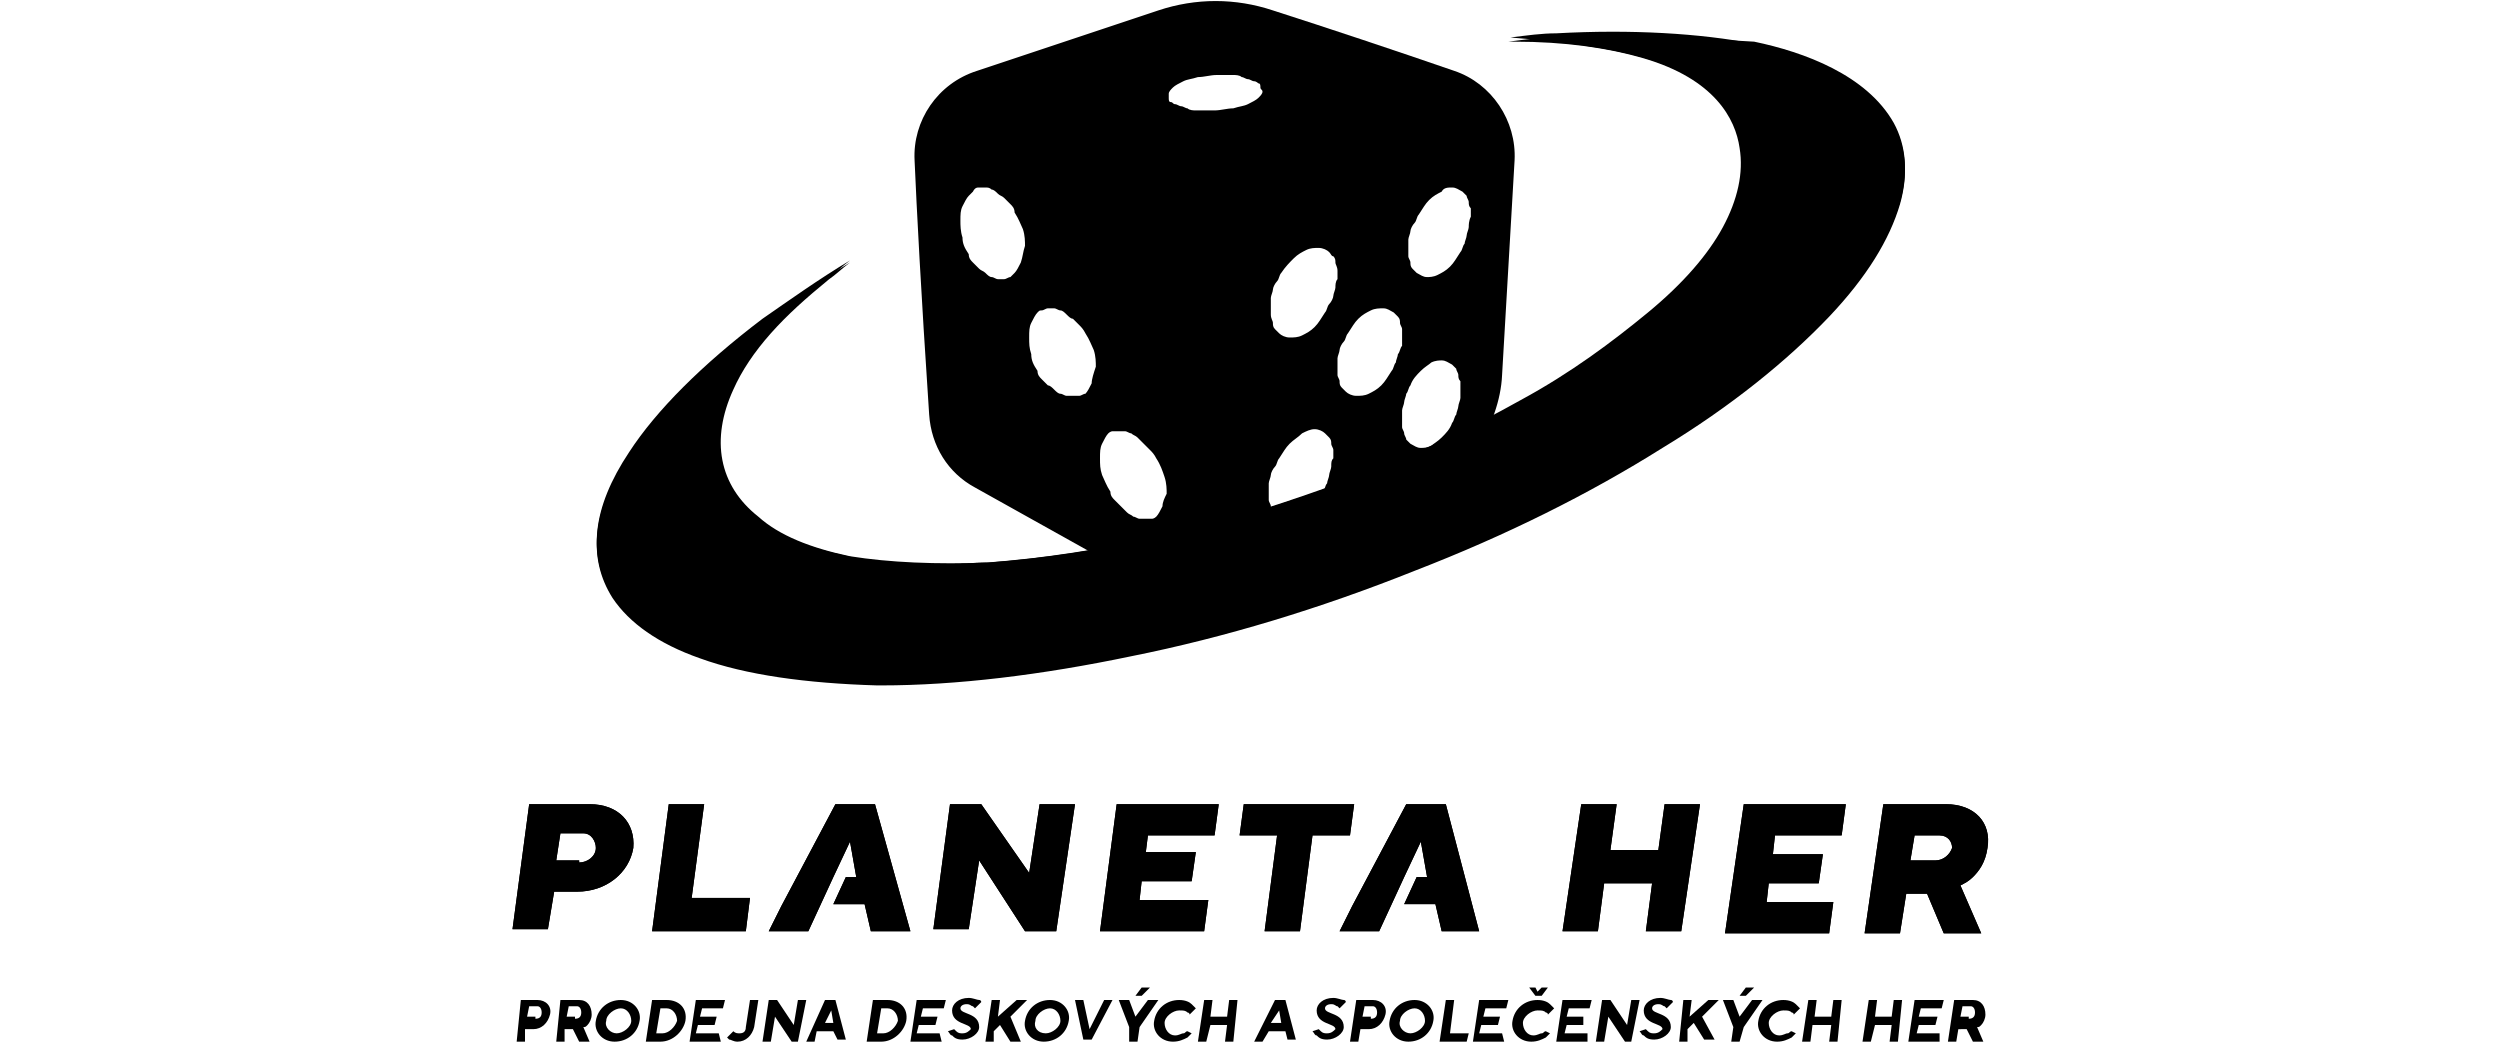<?xml version="1.0" encoding="utf-8"?>
<!-- Generator: Adobe Illustrator 27.4.0, SVG Export Plug-In . SVG Version: 6.00 Build 0)  -->
<svg version="1.2" baseProfile="tiny" id="Layer_1" xmlns:serif="http://www.serif.com/"
	 xmlns="http://www.w3.org/2000/svg" xmlns:xlink="http://www.w3.org/1999/xlink" x="0px" y="0px" viewBox="0 0 120 50"
	 overflow="visible" xml:space="preserve">
<g>
	<g>
		<path d="M25,48h0.8c0.4,0,0.7,0.3,0.6,0.7c-0.1,0.4-0.4,0.7-0.8,0.7h-0.4L25.2,50h-0.4L25,48z M25.7,48.9c0.2,0,0.3-0.1,0.3-0.3
			c0-0.2-0.1-0.3-0.2-0.3h-0.4l-0.1,0.5H25.7z"/>
		<path d="M26.9,48h0.9c0.4,0,0.6,0.3,0.6,0.7c0,0.2-0.1,0.4-0.2,0.5c-0.1,0.1-0.1,0.1-0.2,0.1l0.3,0.7h-0.5l-0.3-0.6h-0.4L27.1,50
			h-0.4L26.9,48z M27.6,48.9c0.2,0,0.3-0.1,0.3-0.3c0-0.2-0.1-0.3-0.2-0.3h-0.4l-0.1,0.5H27.6z"/>
		<path d="M29.8,48c0.6,0,1,0.5,0.9,1c-0.1,0.6-0.6,1-1.2,1c-0.6,0-1-0.5-0.9-1C28.7,48.4,29.2,48,29.8,48z M29.6,49.6
			c0.3,0,0.7-0.3,0.7-0.6c0-0.3-0.2-0.6-0.5-0.6c-0.3,0-0.7,0.3-0.7,0.6C29,49.3,29.3,49.6,29.6,49.6z"/>
		<path d="M31.3,48H32c0.6,0,1,0.4,0.9,1c-0.1,0.5-0.6,1-1.2,1H31L31.3,48z M31.8,49.6c0.3,0,0.6-0.3,0.7-0.6c0-0.3-0.2-0.6-0.5-0.6
			h-0.3l-0.2,1.2H31.8z"/>
		<path d="M33.4,48h1.4l-0.1,0.4h-1l-0.1,0.4h0.8l-0.1,0.4h-0.8l-0.1,0.4h1.1L34.6,50h-1.5L33.4,48z"/>
		<path d="M35.2,49.5C35.2,49.5,35.2,49.5,35.2,49.5c0.1,0.1,0.2,0.1,0.3,0.1c0.2,0,0.3-0.1,0.3-0.3l0.2-1.3h0.4l-0.2,1.3
			c-0.1,0.4-0.4,0.7-0.8,0.7c-0.2,0-0.3-0.1-0.4-0.1c0,0-0.1-0.1-0.1-0.1L35.2,49.5z"/>
		<path d="M36.9,48h0.4l0.8,1.2l0.2-1.2h0.4L38.3,50H38l-0.8-1.2L37,50h-0.4L36.9,48z"/>
		<path d="M39.6,48h0.5l0.5,1.9h-0.4L40,49.5h-0.8L39.1,50h-0.4L39.6,48z M40,49.1l-0.1-0.6h0l-0.3,0.6H40z"/>
		<path d="M41.9,48h0.7c0.6,0,1,0.4,0.9,1c-0.1,0.5-0.6,1-1.2,1h-0.7L41.9,48z M42.4,49.6c0.3,0,0.6-0.3,0.7-0.6
			c0-0.3-0.2-0.6-0.5-0.6h-0.3l-0.2,1.2H42.4z"/>
		<path d="M44,48h1.4l-0.1,0.4h-1l-0.1,0.4h0.8l-0.1,0.4h-0.8l-0.1,0.4h1.1L45.2,50h-1.5L44,48z"/>
		<path d="M45.8,49.4c0,0,0.1,0.1,0.1,0.1c0.1,0.1,0.2,0.1,0.3,0.1c0.2,0,0.3-0.1,0.4-0.2c0-0.3-0.9-0.2-0.9-0.9
			c0-0.3,0.3-0.6,0.8-0.6c0.2,0,0.4,0.1,0.5,0.1c0.1,0,0.1,0.1,0.1,0.1l-0.3,0.3c0,0-0.1-0.1-0.1-0.1c-0.1,0-0.1-0.1-0.3-0.1
			c-0.2,0-0.3,0.1-0.3,0.2c0,0.3,0.9,0.2,0.9,0.9c0,0.3-0.4,0.6-0.8,0.6c-0.3,0-0.4-0.1-0.5-0.2c-0.1,0-0.1-0.1-0.2-0.2L45.8,49.4z"
			/>
		<path d="M47.6,48H48l-0.1,0.8l0.9-0.8h0.5l-0.8,0.8L49,50h-0.5l-0.5-0.8l-0.3,0.3L47.7,50h-0.4L47.6,48z"/>
		<path d="M50.4,48c0.6,0,1,0.5,0.9,1c-0.1,0.6-0.6,1-1.2,1c-0.6,0-1-0.5-0.9-1C49.3,48.4,49.8,48,50.4,48z M50.2,49.6
			c0.3,0,0.7-0.3,0.7-0.6c0-0.3-0.2-0.6-0.5-0.6c-0.3,0-0.7,0.3-0.7,0.6C49.6,49.3,49.8,49.6,50.2,49.6z"/>
		<path d="M51.6,48H52l0.3,1.4h0l0.7-1.4h0.4l-1,1.9H52L51.6,48z"/>
		<path d="M54.2,49.3L53.7,48h0.5l0.3,0.8h0l0.6-0.8h0.5l-0.9,1.3L54.6,50h-0.4L54.2,49.3z M54.8,47.4h0.4l-0.4,0.4h-0.3L54.8,47.4z
			"/>
		<path d="M57.2,49.6c-0.1,0.1-0.1,0.1-0.2,0.2c-0.2,0.1-0.4,0.2-0.7,0.2c-0.6,0-1-0.5-0.9-1c0.1-0.6,0.6-1,1.2-1
			c0.3,0,0.5,0.1,0.6,0.2c0.1,0.1,0.1,0.1,0.2,0.2l-0.3,0.3c0-0.1-0.1-0.1-0.1-0.1c-0.1-0.1-0.2-0.1-0.4-0.1c-0.3,0-0.7,0.3-0.7,0.6
			c0,0.3,0.2,0.6,0.5,0.6c0.2,0,0.3-0.1,0.4-0.1c0.1,0,0.1-0.1,0.2-0.1L57.2,49.6z"/>
		<path d="M57.8,48h0.4l-0.1,0.8h0.8L59,48h0.4L59.2,50h-0.4l0.1-0.8h-0.8L57.9,50h-0.4L57.8,48z"/>
		<path d="M61.2,48h0.5l0.5,1.9h-0.4l-0.1-0.4h-0.8L60.6,50h-0.4L61.2,48z M61.5,49.1l-0.1-0.6h0L61,49.1H61.5z"/>
		<path d="M63.3,49.4c0,0,0.1,0.1,0.1,0.1c0.1,0.1,0.2,0.1,0.3,0.1c0.2,0,0.3-0.1,0.4-0.2c0-0.3-0.9-0.2-0.9-0.9
			c0-0.3,0.3-0.6,0.8-0.6c0.2,0,0.4,0.1,0.5,0.1c0.1,0,0.1,0.1,0.1,0.1l-0.3,0.3c0,0-0.1-0.1-0.1-0.1c-0.1,0-0.1-0.1-0.3-0.1
			c-0.2,0-0.3,0.1-0.3,0.2c0,0.3,0.9,0.2,0.9,0.9c0,0.3-0.4,0.6-0.8,0.6c-0.3,0-0.4-0.1-0.5-0.2c-0.1,0-0.1-0.1-0.2-0.2L63.3,49.4z"
			/>
		<path d="M65.1,48h0.8c0.4,0,0.7,0.3,0.6,0.7c-0.1,0.4-0.4,0.7-0.8,0.7h-0.4L65.2,50h-0.4L65.1,48z M65.8,48.9
			c0.2,0,0.3-0.1,0.3-0.3c0-0.2-0.1-0.3-0.2-0.3h-0.4l-0.1,0.5H65.8z"/>
		<path d="M67.9,48c0.6,0,1,0.5,0.9,1c-0.1,0.6-0.6,1-1.2,1c-0.6,0-1-0.5-0.9-1C66.8,48.4,67.3,48,67.9,48z M67.7,49.6
			c0.3,0,0.7-0.3,0.7-0.6c0-0.3-0.2-0.6-0.5-0.6c-0.3,0-0.7,0.3-0.7,0.6C67.1,49.3,67.4,49.6,67.7,49.6z"/>
		<path d="M69.4,48h0.4l-0.2,1.6h0.9L70.4,50h-1.3L69.4,48z"/>
		<path d="M71,48h1.4l-0.1,0.4h-1l-0.1,0.4h0.8l-0.1,0.4h-0.8l-0.1,0.4h1.1L72.2,50h-1.5L71,48z"/>
		<path d="M74.4,49.6c-0.1,0.1-0.1,0.1-0.2,0.2C74,49.9,73.8,50,73.5,50c-0.6,0-1-0.5-0.9-1c0.1-0.6,0.6-1,1.2-1
			c0.3,0,0.5,0.1,0.6,0.2c0.1,0.1,0.1,0.1,0.2,0.2l-0.3,0.3c0-0.1-0.1-0.1-0.1-0.1c-0.1-0.1-0.2-0.1-0.4-0.1c-0.3,0-0.7,0.3-0.7,0.6
			c0,0.3,0.2,0.6,0.5,0.6c0.2,0,0.3-0.1,0.4-0.1c0.1,0,0.1-0.1,0.2-0.1L74.4,49.6z M73.4,47.4h0.3l0.1,0.2l0.2-0.2h0.3L74,47.8h-0.3
			L73.4,47.4z"/>
		<path d="M75,48h1.4l-0.1,0.4h-1l-0.1,0.4h0.8L76,49.2h-0.8l-0.1,0.4h1.1L76.2,50h-1.5L75,48z"/>
		<path d="M76.9,48h0.4l0.8,1.2l0.2-1.2h0.4L78.3,50H78l-0.8-1.2L77,50h-0.4L76.9,48z"/>
		<path d="M79,49.4c0,0,0.1,0.1,0.1,0.1c0.1,0.1,0.2,0.1,0.3,0.1c0.2,0,0.3-0.1,0.4-0.2c0-0.3-0.9-0.2-0.9-0.9
			c0-0.3,0.3-0.6,0.8-0.6c0.2,0,0.4,0.1,0.5,0.1c0.1,0,0.1,0.1,0.1,0.1l-0.3,0.3c0,0-0.1-0.1-0.1-0.1c-0.1,0-0.1-0.1-0.3-0.1
			c-0.2,0-0.3,0.1-0.3,0.2c0,0.3,0.9,0.2,0.9,0.9c0,0.3-0.4,0.6-0.8,0.6c-0.3,0-0.4-0.1-0.5-0.2c-0.1,0-0.1-0.1-0.2-0.2L79,49.4z"/>
		<path d="M80.8,48h0.4l-0.1,0.8L82,48h0.5l-0.8,0.8l0.6,1.1h-0.5l-0.5-0.8L81,49.4L81,50h-0.4L80.8,48z"/>
		<path d="M83.2,49.3L82.7,48h0.5l0.3,0.8h0l0.6-0.8h0.5l-0.9,1.3L83.5,50h-0.4L83.2,49.3z M83.8,47.4h0.4l-0.4,0.4h-0.3L83.8,47.4z
			"/>
		<path d="M86.2,49.6c-0.1,0.1-0.1,0.1-0.2,0.2c-0.2,0.1-0.4,0.2-0.7,0.2c-0.6,0-1-0.5-0.9-1c0.1-0.6,0.6-1,1.2-1
			c0.3,0,0.5,0.1,0.6,0.2c0.1,0.1,0.1,0.1,0.2,0.2l-0.3,0.3c0-0.1-0.1-0.1-0.1-0.1c-0.1-0.1-0.2-0.1-0.4-0.1c-0.3,0-0.7,0.3-0.7,0.6
			c0,0.3,0.2,0.6,0.5,0.6c0.2,0,0.3-0.1,0.4-0.1c0.1,0,0.1-0.1,0.2-0.1L86.2,49.6z"/>
		<path d="M86.8,48h0.4l-0.1,0.8h0.8L88,48h0.4L88.2,50h-0.4l0.1-0.8H87L86.9,50h-0.4L86.8,48z"/>
		<path d="M89.7,48h0.4L90,48.8h0.8l0.1-0.8h0.4L91.1,50h-0.4l0.1-0.8h-0.8L89.8,50h-0.4L89.7,48z"/>
		<path d="M91.9,48h1.4l-0.1,0.4h-1l-0.1,0.4H93l-0.1,0.4h-0.8l-0.1,0.4h1.1L93.1,50h-1.5L91.9,48z"/>
		<path d="M93.8,48h0.9c0.4,0,0.6,0.3,0.6,0.7c0,0.2-0.1,0.4-0.2,0.5c-0.1,0.1-0.1,0.1-0.2,0.1l0.3,0.7h-0.5l-0.3-0.6H94L93.9,50
			h-0.4L93.8,48z M94.5,48.9c0.2,0,0.3-0.1,0.3-0.3c0-0.2-0.1-0.3-0.2-0.3h-0.4l-0.1,0.5H94.5z"/>
	</g>
	<g>
		<path d="M25.4,38.6h2.9c1.4,0,2.2,0.9,2.1,2.1c-0.2,1.2-1.3,2.1-2.7,2.1h-1.1l-0.3,1.8h-1.7L25.4,38.6z M27.8,41.4
			c0.4,0,0.8-0.3,0.8-0.7c0-0.3-0.2-0.7-0.6-0.7h-1.1l-0.2,1.3H27.8z"/>
		<path d="M32.1,38.6h1.7l-0.6,4.5H36l-0.2,1.6h-4.5L32.1,38.6z"/>
		<path d="M45.6,38.6h1.5l2.3,3.3l0.5-3.3h1.7l-0.9,6.1h-1.5L47,41.3l-0.5,3.3h-1.7L45.6,38.6z"/>
		<path d="M53.6,38.6h4.9l-0.2,1.5h-3.2L55,40.9h2.4l-0.2,1.4h-2.4l-0.1,0.9H58l-0.2,1.5h-5L53.6,38.6z"/>
		<path d="M61.3,40.1h-1.8l0.2-1.5H65l-0.2,1.5H63l-0.6,4.6h-1.7L61.3,40.1z"/>
		<path d="M75.9,38.6h1.7l-0.3,2.2h2.3l0.3-2.2h1.7l-0.9,6.1h-1.7l0.3-2.3h-2.3l-0.3,2.3H75L75.9,38.6z"/>
		<path d="M83.7,38.6h4.9l-0.2,1.5h-3.2l-0.1,0.9h2.4l-0.2,1.4h-2.4l-0.1,0.9H88l-0.2,1.5h-5L83.7,38.6z"/>
		<path d="M90.4,38.6h3c1.4,0,2.2,0.9,2,2.1c-0.1,0.7-0.4,1.1-0.7,1.4c-0.2,0.2-0.4,0.3-0.6,0.4l1,2.3h-1.8l-0.8-1.9h-1l-0.3,1.9
			h-1.7L90.4,38.6z M92.9,41.3c0.4,0,0.7-0.3,0.8-0.6c0-0.3-0.2-0.6-0.6-0.6h-1.2l-0.2,1.2H92.9z"/>
	</g>
	<path d="M42,38.6h-1.9l-2.6,4.9l-0.6,1.2h1.9l0.6-1.3l0.6-1.3l0.8-1.7h0l0.3,1.7h-0.5l-0.6,1.3h1.5l0.3,1.3h1.9L42,38.6z"/>
	<path d="M69.4,38.6h-1.9l-2.6,4.9l-0.6,1.2h1.9l0.6-1.3l0.6-1.3l0.8-1.7h0l0.3,1.7H68l-0.6,1.3h1.5l0.3,1.3H71L69.4,38.6z"/>
	<path d="M25.4,38.6h2.9c1.4,0,2.2,0.9,2.1,2.1c-0.2,1.2-1.3,2.1-2.7,2.1h-1.1l-0.3,1.8h-1.7L25.4,38.6z M27.8,41.4
		c0.4,0,0.8-0.3,0.8-0.7c0-0.3-0.2-0.7-0.6-0.7h-1.1l-0.2,1.3H27.8z"/>
	<path d="M32.1,38.6h1.7l-0.6,4.5H36l-0.2,1.6h-4.5L32.1,38.6z"/>
	<path d="M45.6,38.6h1.5l2.3,3.3l0.5-3.3h1.7l-0.9,6.1h-1.5L47,41.3l-0.5,3.3h-1.7L45.6,38.6z"/>
	<path d="M53.6,38.6h4.9l-0.2,1.5h-3.2L55,40.9h2.4l-0.2,1.4h-2.4l-0.1,0.9H58l-0.2,1.5h-5L53.6,38.6z"/>
	<path d="M61.3,40.1h-1.8l0.2-1.5H65l-0.2,1.5H63l-0.6,4.6h-1.7L61.3,40.1z"/>
	<path d="M75.9,38.6h1.7l-0.3,2.2h2.3l0.3-2.2h1.7l-0.9,6.1h-1.7l0.3-2.3h-2.3l-0.3,2.3H75L75.9,38.6z"/>
	<path d="M83.7,38.6h4.9l-0.2,1.5h-3.2l-0.1,0.9h2.4l-0.2,1.4h-2.4l-0.1,0.9H88l-0.2,1.5h-5L83.7,38.6z"/>
	<path d="M90.4,38.6h3c1.4,0,2.2,0.9,2,2.1c-0.1,0.7-0.4,1.1-0.7,1.4c-0.2,0.2-0.4,0.3-0.6,0.4l1,2.3h-1.8l-0.8-1.9h-1l-0.3,1.9
		h-1.7L90.4,38.6z M92.9,41.3c0.4,0,0.7-0.3,0.8-0.6c0-0.3-0.2-0.6-0.6-0.6h-1.2l-0.2,1.2H92.9z"/>
	<path d="M42,38.6h-1.9l-2.6,4.9l-0.6,1.2h1.9l0.6-1.3l0.6-1.3l0.8-1.7h0l0.3,1.7h-0.5l-0.6,1.3h1.5l0.3,1.3h1.9L42,38.6z"/>
	<path d="M69.4,38.6h-1.9l-2.6,4.9l-0.6,1.2h1.9l0.6-1.3l0.6-1.3l0.8-1.7h0l0.3,1.7H68l-0.6,1.3h1.5l0.3,1.3H71L69.4,38.6z"/>
	<path d="M69.8,3.4c-2.6-0.9-6.2-2.1-8.7-2.9c-1.8-0.6-3.7-0.6-5.5,0l-8.7,2.9C45,4,43.8,5.8,43.9,7.7c0.1,2.3,0.3,6.2,0.7,12.2
		c0.1,1.5,0.9,2.8,2.2,3.5l7.7,4.3c2.1,1.2,5.5,1.2,7.6,0l6-3.3c2.1-1.2,3.9-4,4-6.4l0.6-10.3C72.8,5.8,71.6,4,69.8,3.4z M49,12.6
		c-0.1,0.2-0.2,0.4-0.3,0.5c-0.1,0.1-0.1,0.1-0.2,0.2c-0.1,0-0.2,0.1-0.3,0.1c-0.1,0-0.2,0-0.3,0c-0.1,0-0.2-0.1-0.3-0.1
		c-0.1,0-0.2-0.1-0.3-0.2c-0.1-0.1-0.2-0.1-0.3-0.2c-0.1-0.1-0.2-0.2-0.3-0.3c-0.1-0.1-0.2-0.2-0.2-0.4c-0.2-0.3-0.3-0.5-0.3-0.8
		c-0.1-0.3-0.1-0.6-0.1-0.8c0-0.3,0-0.5,0.1-0.7c0.1-0.2,0.2-0.4,0.3-0.5c0.1-0.1,0.1-0.1,0.2-0.2C46.8,9,46.9,9,47,9
		c0.1,0,0.2,0,0.3,0c0.1,0,0.2,0,0.3,0.1c0.1,0,0.2,0.1,0.3,0.2c0.1,0.1,0.2,0.1,0.3,0.2c0.1,0.1,0.2,0.2,0.3,0.3
		c0.1,0.1,0.2,0.2,0.2,0.4c0.2,0.3,0.3,0.6,0.4,0.8c0.1,0.3,0.1,0.6,0.1,0.8C49.1,12.1,49.1,12.3,49,12.6z M52.4,18.4
		c-0.1,0.2-0.2,0.4-0.3,0.5C52,18.9,51.9,19,51.8,19c-0.1,0-0.2,0-0.3,0c-0.1,0-0.2,0-0.3,0c-0.1,0-0.2-0.1-0.3-0.1
		c-0.1,0-0.2-0.1-0.3-0.2c-0.1-0.1-0.2-0.2-0.3-0.2c-0.1-0.1-0.2-0.2-0.3-0.3c-0.1-0.1-0.2-0.2-0.2-0.4c-0.2-0.3-0.3-0.5-0.3-0.8
		c-0.1-0.3-0.1-0.5-0.1-0.8c0-0.3,0-0.5,0.1-0.7c0.1-0.2,0.2-0.4,0.3-0.5c0.1-0.1,0.1-0.1,0.2-0.1c0.1,0,0.2-0.1,0.3-0.1
		c0.1,0,0.2,0,0.3,0c0.1,0,0.2,0.1,0.3,0.1c0.1,0,0.2,0.1,0.3,0.2c0.1,0.1,0.2,0.2,0.3,0.2c0.1,0.1,0.2,0.2,0.3,0.3
		c0.1,0.1,0.2,0.2,0.3,0.4c0.2,0.3,0.3,0.6,0.4,0.8c0.1,0.3,0.1,0.6,0.1,0.8C52.5,17.9,52.4,18.2,52.4,18.4z M55.8,24.3
		c-0.1,0.2-0.2,0.4-0.3,0.5c-0.1,0.1-0.2,0.1-0.2,0.1c-0.1,0-0.2,0-0.3,0c-0.1,0-0.2,0-0.3,0c-0.1,0-0.2-0.1-0.3-0.1
		c-0.1-0.1-0.2-0.1-0.3-0.2c-0.1-0.1-0.2-0.2-0.3-0.3c-0.1-0.1-0.2-0.2-0.3-0.3c-0.1-0.1-0.2-0.2-0.2-0.4c-0.2-0.3-0.3-0.6-0.4-0.8
		c-0.1-0.3-0.1-0.5-0.1-0.8c0-0.3,0-0.5,0.1-0.7c0.1-0.2,0.2-0.4,0.3-0.5c0.1-0.1,0.2-0.1,0.2-0.1c0.1,0,0.2,0,0.3,0
		c0.1,0,0.2,0,0.3,0c0.1,0,0.2,0.1,0.3,0.1c0.1,0.1,0.2,0.1,0.3,0.2c0.1,0.1,0.2,0.2,0.3,0.3c0.1,0.1,0.2,0.2,0.3,0.3
		c0.1,0.1,0.2,0.2,0.3,0.4c0.2,0.3,0.3,0.6,0.4,0.9c0.1,0.3,0.1,0.6,0.1,0.8C55.9,23.9,55.8,24.1,55.8,24.3z M60.4,4.7
		c-0.1,0.1-0.3,0.2-0.5,0.3c-0.2,0.1-0.4,0.1-0.7,0.2c-0.3,0-0.6,0.1-0.9,0.1c-0.2,0-0.3,0-0.5,0c-0.1,0-0.3,0-0.4,0
		c-0.1,0-0.3,0-0.4-0.1c-0.1,0-0.2-0.1-0.3-0.1c-0.1,0-0.2-0.1-0.3-0.1c-0.1,0-0.1-0.1-0.2-0.1c-0.1,0-0.1-0.1-0.1-0.2
		c0-0.1,0-0.1,0-0.2c0-0.1,0.1-0.2,0.2-0.3c0.1-0.1,0.3-0.2,0.5-0.3c0.2-0.1,0.4-0.1,0.7-0.2c0.3,0,0.6-0.1,0.9-0.1
		c0.2,0,0.3,0,0.4,0c0.1,0,0.3,0,0.4,0c0.1,0,0.3,0,0.4,0.1c0.1,0,0.2,0.1,0.3,0.1c0.1,0,0.2,0.1,0.3,0.1c0.1,0,0.2,0.1,0.2,0.1
		c0.1,0,0.1,0.1,0.1,0.2c0,0.1,0.1,0.1,0.1,0.2C60.6,4.5,60.5,4.6,60.4,4.7z M63.9,22.4c0,0.1-0.1,0.3-0.1,0.4
		c0,0.1-0.1,0.3-0.1,0.4c-0.1,0.1-0.1,0.3-0.2,0.4c-0.2,0.3-0.3,0.5-0.5,0.7c-0.2,0.2-0.4,0.3-0.6,0.5c-0.2,0.1-0.4,0.2-0.6,0.2
		c-0.2,0-0.4,0-0.5-0.2c-0.1-0.1-0.1-0.1-0.2-0.2c-0.1-0.1-0.1-0.2-0.1-0.3c0-0.1-0.1-0.2-0.1-0.3c0-0.1,0-0.2,0-0.4
		c0-0.1,0-0.3,0-0.4c0-0.1,0.1-0.3,0.1-0.4c0-0.1,0.1-0.3,0.2-0.4c0.1-0.1,0.1-0.3,0.2-0.4c0.2-0.3,0.3-0.5,0.5-0.7
		c0.2-0.2,0.4-0.3,0.6-0.5c0.2-0.1,0.4-0.2,0.6-0.2c0.2,0,0.4,0.1,0.5,0.2c0.1,0.1,0.1,0.1,0.2,0.2c0.1,0.1,0.1,0.2,0.1,0.3
		c0,0.1,0.1,0.2,0.1,0.3c0,0.1,0,0.2,0,0.4C63.9,22.1,63.9,22.2,63.9,22.4z M64.1,13.8c0,0.1-0.1,0.3-0.1,0.4c0,0.1-0.1,0.3-0.2,0.4
		c-0.1,0.1-0.1,0.3-0.2,0.4c-0.2,0.3-0.3,0.5-0.5,0.7c-0.2,0.2-0.4,0.3-0.6,0.4c-0.2,0.1-0.4,0.1-0.6,0.1c-0.2,0-0.4-0.1-0.5-0.2
		c-0.1-0.1-0.1-0.1-0.2-0.2c-0.1-0.1-0.1-0.2-0.1-0.3c0-0.1-0.1-0.2-0.1-0.4c0-0.1,0-0.3,0-0.4s0-0.3,0-0.4c0-0.1,0.1-0.3,0.1-0.4
		c0-0.1,0.1-0.3,0.2-0.4c0.1-0.1,0.1-0.3,0.2-0.4c0.2-0.3,0.4-0.5,0.6-0.7c0.2-0.2,0.4-0.3,0.6-0.4c0.2-0.1,0.4-0.1,0.6-0.1
		c0.2,0,0.4,0.1,0.5,0.2c0.1,0.1,0.1,0.2,0.2,0.2c0.1,0.1,0.1,0.2,0.1,0.3c0,0.1,0.1,0.2,0.1,0.4c0,0.1,0,0.3,0,0.4
		C64.1,13.5,64.1,13.7,64.1,13.8z M67.1,17c0,0.1-0.1,0.3-0.1,0.4c-0.1,0.1-0.1,0.3-0.2,0.4c-0.2,0.3-0.3,0.5-0.5,0.7
		c-0.2,0.2-0.4,0.3-0.6,0.4c-0.2,0.1-0.4,0.1-0.6,0.1c-0.2,0-0.4-0.1-0.5-0.2c-0.1-0.1-0.1-0.1-0.2-0.2c-0.1-0.1-0.1-0.2-0.1-0.3
		c0-0.1-0.1-0.2-0.1-0.3c0-0.1,0-0.2,0-0.4c0-0.1,0-0.3,0-0.4c0-0.1,0.1-0.3,0.1-0.4c0-0.1,0.1-0.3,0.2-0.4c0.1-0.1,0.1-0.3,0.2-0.4
		c0.2-0.3,0.3-0.5,0.5-0.7c0.2-0.2,0.4-0.3,0.6-0.4c0.2-0.1,0.4-0.1,0.6-0.1c0.2,0,0.3,0.1,0.5,0.2c0.1,0.1,0.1,0.1,0.2,0.2
		c0.1,0.1,0.1,0.2,0.1,0.3c0,0.1,0.1,0.2,0.1,0.3c0,0.1,0,0.2,0,0.4c0,0.1,0,0.3,0,0.4C67.2,16.7,67.2,16.9,67.1,17z M70.1,19.1
		c0,0.1-0.1,0.3-0.1,0.4c0,0.1-0.1,0.3-0.1,0.4c-0.1,0.1-0.1,0.3-0.2,0.4c-0.1,0.3-0.3,0.5-0.5,0.7c-0.2,0.2-0.4,0.3-0.5,0.4
		c-0.2,0.1-0.4,0.1-0.5,0.1c-0.2,0-0.3-0.1-0.5-0.2c-0.1-0.1-0.1-0.1-0.2-0.2c0-0.1-0.1-0.2-0.1-0.3c0-0.1-0.1-0.2-0.1-0.3
		c0-0.1,0-0.2,0-0.4c0-0.1,0-0.3,0-0.4c0-0.1,0.1-0.3,0.1-0.4c0-0.1,0.1-0.3,0.1-0.4c0.1-0.1,0.1-0.3,0.2-0.4
		c0.1-0.3,0.3-0.5,0.5-0.7c0.2-0.2,0.4-0.3,0.5-0.4c0.2-0.1,0.4-0.1,0.5-0.1c0.2,0,0.3,0.1,0.5,0.2c0.1,0.1,0.1,0.1,0.2,0.2
		c0,0.1,0.1,0.2,0.1,0.3c0,0.1,0,0.2,0.1,0.3c0,0.1,0,0.2,0,0.4C70.1,18.9,70.1,19,70.1,19.1z M70.5,10.9c0,0.1-0.1,0.3-0.1,0.4
		c0,0.1-0.1,0.3-0.1,0.4c-0.1,0.1-0.1,0.3-0.2,0.4c-0.2,0.3-0.3,0.5-0.5,0.7c-0.2,0.2-0.4,0.3-0.6,0.4c-0.2,0.1-0.4,0.1-0.5,0.1
		c-0.2,0-0.3-0.1-0.5-0.2c-0.1-0.1-0.1-0.1-0.2-0.2c-0.1-0.1-0.1-0.2-0.1-0.3c0-0.1-0.1-0.2-0.1-0.3c0-0.1,0-0.2,0-0.4
		c0-0.1,0-0.3,0-0.4c0-0.1,0.1-0.3,0.1-0.4c0-0.1,0.1-0.3,0.2-0.4c0.1-0.1,0.1-0.3,0.2-0.4c0.2-0.3,0.3-0.5,0.5-0.7
		c0.2-0.2,0.4-0.3,0.6-0.4C69.3,9,69.5,9,69.7,9c0.2,0,0.3,0.1,0.5,0.2c0.1,0.1,0.1,0.1,0.2,0.2c0,0.1,0.1,0.2,0.1,0.3
		c0,0.1,0,0.2,0.1,0.3c0,0.1,0,0.2,0,0.4C70.5,10.6,70.5,10.8,70.5,10.9z"/>
	<path d="M40.8,12.6c-1.5,0.9-2.9,1.9-4.2,2.8c-2.9,2.2-5.1,4.4-6.4,6.4c-1.8,2.7-2,5-0.8,6.9c0.8,1.2,2.2,2.2,4.2,2.9
		c2.2,0.8,5.1,1.2,8.5,1.3c0.1,0,0.1,0,0.2,0c3.6,0,7.7-0.5,12-1.4c4.5-0.9,9.1-2.3,13.6-4.1c4.4-1.7,8.4-3.7,11.9-5.9
		c3.3-2,6-4.2,8-6.3c1.8-1.9,2.9-3.7,3.4-5.4c0.4-1.4,0.3-2.7-0.3-3.8c-1.3-2.3-4.3-3.4-6.7-3.9c-2.6-0.5-5.9-0.7-9.5-0.5
		c-0.7,0-1.4,0.1-2.2,0.2C75,2,77.3,2.3,79,2.8c3.4,1,4.4,2.9,4.6,4.3c0.2,1.2-0.1,2.5-0.8,3.8c-0.7,1.3-1.9,2.7-3.6,4.1
		c-1.7,1.4-3.7,2.9-6.1,4.2c-2.5,1.4-5.2,2.7-8.2,3.8c-3,1.1-6,2.1-9,2.7c-3,0.7-5.8,1.1-8.4,1.3c-2.6,0.1-4.8,0-6.7-0.3
		c-1.9-0.4-3.4-1-4.4-1.9c-1.9-1.5-2.3-3.7-1.2-6.1c0.4-0.9,1-1.8,1.8-2.7c0.8-0.9,1.7-1.7,2.8-2.6C40.1,13.2,40.4,12.9,40.8,12.6z"
		/>
	<path d="M83.5,3.7c0.1,0,0.2,0,0.3,0.1c1.3,0.3,2.5,0.7,3.4,1.1c1.1,0.6,1.9,1.2,2.3,2c0.4,0.8,0.5,1.7,0.2,2.7
		c-0.4,1.4-1.4,3-3,4.8c-1.9,2-4.5,4.1-7.7,6c-3.4,2.1-7.4,4.1-11.7,5.8c-4.4,1.7-8.9,3.1-13.3,4c-4.2,0.9-8.2,1.3-11.7,1.3
		c-0.1,0-0.1,0-0.2,0c-3.2,0-5.9-0.4-8-1.2c-1.7-0.6-2.8-1.4-3.5-2.4c-0.4-0.7-0.6-1.4-0.5-2.2c0.1-0.9,0.5-2,1.3-3.1
		c0.4-0.7,1-1.3,1.6-2c-0.1,0.6,0,1.2,0.1,1.8c0.1,0.7,0.4,1.4,0.8,2c0.4,0.6,0.9,1.1,1.5,1.6c1.3,1,3,1.7,5.1,2.2
		c1.5,0.3,3.1,0.4,4.9,0.4c0.7,0,1.4,0,2.2-0.1c2.7-0.2,5.6-0.6,8.7-1.3c3.1-0.7,6.2-1.7,9.2-2.8c3-1.1,5.8-2.5,8.4-3.9
		c2.5-1.4,4.7-2.9,6.4-4.4c1.8-1.5,3.1-3,3.9-4.5c0.9-1.6,1.2-3.2,1-4.8c-0.2-1.1-0.7-2.2-1.5-3C83.5,3.8,83.5,3.7,83.5,3.7
		 M77.6,1.7c-1,0-2,0-3,0.1c-0.7,0-1.4,0.1-2.2,0.2c0.1,0,0.2,0,0.3,0c2.4,0,4.5,0.3,6.2,0.8c3.4,1,4.4,2.9,4.6,4.3
		c0.2,1.2-0.1,2.5-0.8,3.8c-0.7,1.3-1.9,2.7-3.6,4.1c-1.7,1.4-3.7,2.9-6.1,4.2c-2.5,1.4-5.2,2.7-8.2,3.8c-3,1.1-6,2.1-9,2.7
		c-3,0.7-5.8,1.1-8.4,1.3c-0.7,0-1.4,0.1-2.1,0.1c-1.7,0-3.3-0.1-4.6-0.4c-1.9-0.4-3.4-1-4.4-1.9c-1.9-1.5-2.3-3.7-1.2-6.1
		c0.4-0.9,1-1.8,1.8-2.7c0.8-0.9,1.7-1.7,2.8-2.6c0.4-0.3,0.7-0.6,1.1-0.9c-1.5,0.9-2.9,1.9-4.2,2.8c-2.9,2.2-5.1,4.4-6.4,6.4
		c-1.8,2.7-2,5-0.8,6.9c0.8,1.2,2.2,2.2,4.2,2.9c2.2,0.8,5.1,1.2,8.5,1.3c0.1,0,0.1,0,0.2,0c3.6,0,7.7-0.5,12-1.4
		c4.5-0.9,9.1-2.3,13.6-4.1c4.4-1.7,8.4-3.7,11.9-5.9c3.3-2,6-4.2,8-6.3c1.8-1.9,2.9-3.7,3.4-5.4c0.4-1.4,0.3-2.7-0.3-3.8
		c-1.3-2.3-4.3-3.4-6.7-3.9C82.2,1.9,80,1.7,77.6,1.7L77.6,1.7z"/>
</g>
</svg>
